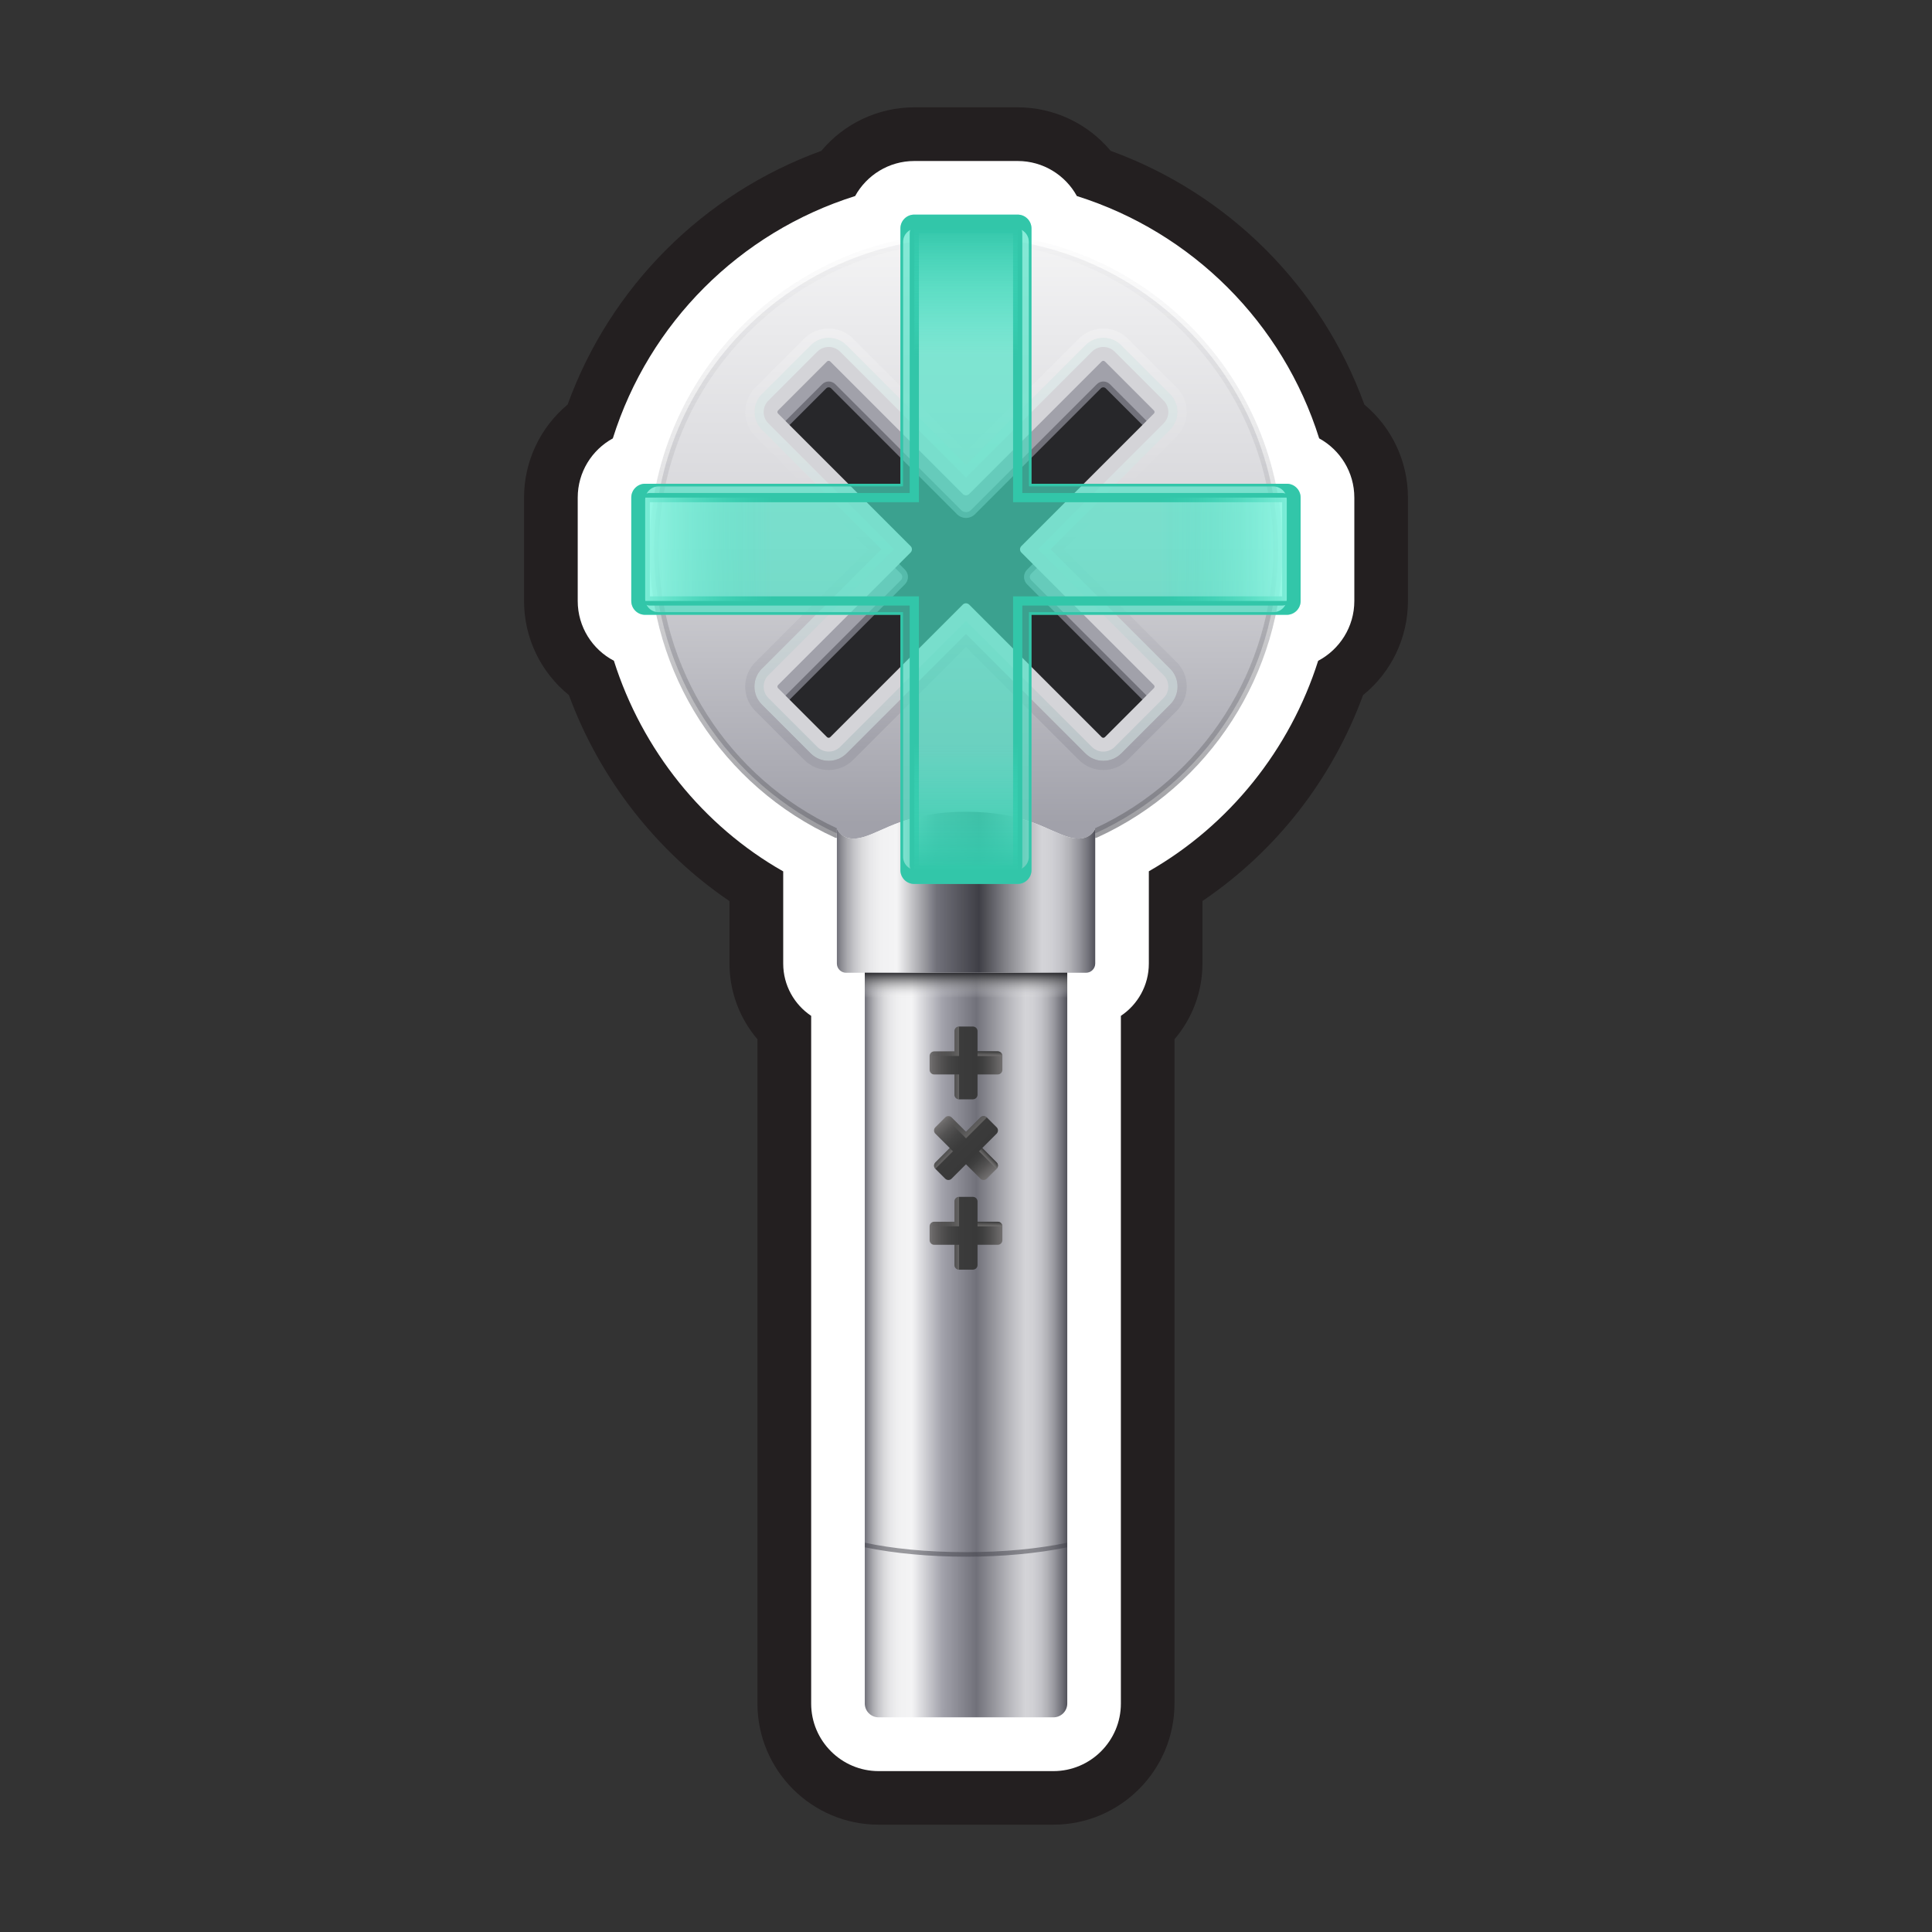 <?xml version="1.0" encoding="UTF-8"?><svg data-id="a" xmlns="http://www.w3.org/2000/svg" width="36" height="36" xmlns:xlink="http://www.w3.org/1999/xlink" viewBox="0 0 36 36"><rect x="0" y="0" width="36" height="36" fill="#333333" stroke="none"/><defs><linearGradient id="b" x1="18" y1="4.328" x2="18" y2="15.34" gradientUnits="userSpaceOnUse"><stop offset="0" stop-color="#f4f4f5"/><stop offset=".531" stop-color="#d4d4d8"/><stop offset="1" stop-color="#a1a1aa"/></linearGradient><linearGradient id="c" x1="18" y1="3.5" x2="18" y2="21.111" gradientUnits="userSpaceOnUse"><stop offset="0" stop-color="#d4d4d8" stop-opacity="0"/><stop offset="1" stop-color="#3f3f46"/></linearGradient><linearGradient id="d" x1="18" y1="5.462" x2="18" y2="13.936" xlink:href="#b"/><linearGradient id="e" x1="15.593" y1="16.626" x2="20.407" y2="16.626" gradientUnits="userSpaceOnUse"><stop offset="0" stop-color="#71717a"/><stop offset=".017" stop-color="#8b8b92"/><stop offset=".041" stop-color="#ababb0"/><stop offset=".068" stop-color="#c5c5c9"/><stop offset=".097" stop-color="#dadadc"/><stop offset=".13" stop-color="#e8e8ea"/><stop offset=".169" stop-color="#f1f1f2"/><stop offset=".233" stop-color="#f4f4f5"/><stop offset=".326" stop-color="#a5a5aa"/><stop offset=".386" stop-color="#71717a"/><stop offset=".551" stop-color="#3f3f46"/><stop offset=".648" stop-color="#7f7f85"/><stop offset=".747" stop-color="#bcbcc0"/><stop offset=".794" stop-color="#d4d4d8"/><stop offset=".832" stop-color="#d0d0d4"/><stop offset=".868" stop-color="#c4c4c9"/><stop offset=".903" stop-color="#b1b1b6"/><stop offset=".938" stop-color="#95959c"/><stop offset=".973" stop-color="#72727a"/><stop offset="1" stop-color="#52525b"/></linearGradient><linearGradient id="f" x1="11.965" y1="10.235" x2="14.397" y2="10.235" gradientUnits="userSpaceOnUse"><stop offset="0" stop-color="#9fffed" stop-opacity=".7"/><stop offset="1" stop-color="#47e2c4" stop-opacity="0"/></linearGradient><linearGradient id="g" x1="-1967.229" y1="10.235" x2="-1964.797" y2="10.235" gradientTransform="translate(1988.663 20.47) scale(1 -1)" gradientUnits="userSpaceOnUse"><stop offset="0" stop-color="#9fffed" stop-opacity=".7"/><stop offset="1" stop-color="#47e2c4" stop-opacity="0"/></linearGradient><linearGradient id="h" x1="-1138.515" y1="749.456" x2="-1136.083" y2="749.456" gradientTransform="translate(1155.214 -734.486)" gradientUnits="userSpaceOnUse"><stop offset="0" stop-color="#32c6a9"/><stop offset="1" stop-color="#47e2c4" stop-opacity="0"/></linearGradient><linearGradient id="i" x1="-816.749" y1="749.456" x2="-814.317" y2="749.456" gradientTransform="translate(833.449 754.956) scale(1 -1)" xlink:href="#h"/><linearGradient id="j" x1="16.114" y1="25.063" x2="19.886" y2="25.063" gradientUnits="userSpaceOnUse"><stop offset="0" stop-color="#71717a"/><stop offset=".017" stop-color="#8b8b92"/><stop offset=".041" stop-color="#ababb0"/><stop offset=".068" stop-color="#c5c5c9"/><stop offset=".097" stop-color="#dadadc"/><stop offset=".13" stop-color="#e8e8ea"/><stop offset=".169" stop-color="#f1f1f2"/><stop offset=".233" stop-color="#f4f4f5"/><stop offset=".379" stop-color="#a4a4ad"/><stop offset=".386" stop-color="#a1a1aa"/><stop offset=".551" stop-color="#71717a"/><stop offset=".584" stop-color="#7f7f87"/><stop offset=".726" stop-color="#bcbcc1"/><stop offset=".794" stop-color="#d4d4d8"/><stop offset=".832" stop-color="#d0d0d4"/><stop offset=".868" stop-color="#c4c4c9"/><stop offset=".903" stop-color="#b1b1b6"/><stop offset=".938" stop-color="#95959c"/><stop offset=".973" stop-color="#72727a"/><stop offset="1" stop-color="#52525b"/></linearGradient><linearGradient id="k" x1="18" y1="18.098" x2="18" y2="18.596" gradientUnits="userSpaceOnUse"><stop offset="0" stop-color="#18181b"/><stop offset="1" stop-color="#f4f4f5" stop-opacity="0"/></linearGradient><linearGradient id="l" x1="19.043" y1="19.806" x2="17.291" y2="19.806" gradientUnits="userSpaceOnUse"><stop offset="0" stop-color="#c1bdbc"/><stop offset=".096" stop-color="#9a9796"/><stop offset=".217" stop-color="#706e6e"/><stop offset=".326" stop-color="#525151"/><stop offset=".419" stop-color="#3f3f3f"/><stop offset=".485" stop-color="#393939"/><stop offset=".656" stop-color="#3b3b3b"/><stop offset=".767" stop-color="#444"/><stop offset=".86" stop-color="#535252"/><stop offset=".944" stop-color="#686666"/><stop offset="1" stop-color="#7b7979"/></linearGradient><linearGradient id="m" x1="18.446" y1="19.593" x2="18.446" y2="19.778" gradientUnits="userSpaceOnUse"><stop offset="0" stop-color="#3a3a3a"/><stop offset="1" stop-color="#c1bdbc" stop-opacity=".5"/></linearGradient><linearGradient id="n" x1="17.624" y1="20.252" x2="17.935" y2="20.252" gradientUnits="userSpaceOnUse"><stop offset="0" stop-color="#3a3a3a" stop-opacity="0"/><stop offset="1" stop-color="#c1bdbc" stop-opacity=".5"/></linearGradient><linearGradient id="o" x1="17.338" y1="19.402" x2="18.037" y2="19.402" xlink:href="#n"/><linearGradient id="p" x1="19.043" y1="22.98" x2="17.291" y2="22.98" xlink:href="#l"/><linearGradient id="q" x1="18.446" y1="22.767" x2="18.446" y2="22.952" xlink:href="#m"/><linearGradient id="r" y1="23.426" y2="23.426" xlink:href="#n"/><linearGradient id="s" x1="17.338" y1="22.577" x2="18.037" y2="22.577" xlink:href="#n"/><linearGradient id="t" x1="-193.394" y1="-382.514" x2="-195.146" y2="-382.514" gradientTransform="translate(-114.99 429.358) rotate(45)" xlink:href="#l"/><linearGradient id="u" x1="-193.991" y1="-382.726" x2="-193.991" y2="-382.541" gradientTransform="translate(-114.99 429.358) rotate(45)" xlink:href="#m"/><linearGradient id="v" x1="-194.813" y1="-382.067" x2="-194.501" y2="-382.067" gradientTransform="translate(-114.99 429.358) rotate(45)" xlink:href="#n"/><linearGradient id="w" x1="-195.099" y1="-382.917" x2="-194.4" y2="-382.917" gradientTransform="translate(-114.99 429.358) rotate(45)" xlink:href="#n"/></defs><path d="M25.423,7.538c-.797-2.195-2.531-3.929-4.727-4.727-.425-.509-1.057-.811-1.733-.811h-1.926c-.676,0-1.309.303-1.733.811-2.196.798-3.93,2.531-4.727,4.727-.509.425-.812,1.057-.812,1.733v1.927c0,.69.312,1.331.836,1.754.573,1.559,1.637,2.921,2.992,3.839v1.163c0,.524.189,1.022.521,1.411v12.377c0,1.245,1.013,2.258,2.257,2.258h3.257c1.245,0,2.257-1.013,2.257-2.258v-12.377c.333-.389.521-.887.521-1.411v-1.165c1.373-.929,2.417-2.266,2.993-3.837.524-.424.836-1.063.836-1.754v-1.927c0-.677-.303-1.309-.812-1.733Z" fill="#231f20"/><path d="M24.581,8.169c-.675-2.15-2.365-3.84-4.515-4.516-.214-.389-.628-.653-1.103-.653h-1.926c-.475,0-.889.265-1.103.653-2.15.676-3.84,2.365-4.515,4.516-.39.214-.654.628-.654,1.103v1.927c0,.482.273.903.674,1.113.528,1.667,1.667,3.081,3.155,3.925v1.718c0,.405.207.764.521.974v12.815c0,.693.564,1.258,1.257,1.258h3.257c.693,0,1.257-.565,1.257-1.258v-12.815c.314-.21.521-.568.521-.974v-1.72c1.497-.856,2.629-2.265,3.155-3.922.4-.211.674-.632.674-1.114v-1.927c0-.475-.265-.889-.654-1.103Z" fill="#fff"/><circle cx="18" cy="10.024" r="5.01" fill="#27272a"/><path d="M21.749,8.192c0-.075-.029-.145-.082-.197l-.911-.911c-.109-.109-.286-.109-.395,0l-2.346,2.346c-.008.008-.022.008-.03,0l-2.346-2.346c-.109-.109-.286-.109-.395,0l-.911.911c-.053.053-.082.123-.082.197s.029.145.082.197l2.361,2.361-2.361,2.361c-.053.053-.082.123-.082.197,0,.074.029.145.082.197l.911.911c.109.109.286.109.395,0l2.361-2.361,2.361,2.361c.054.054.126.082.197.082s.143-.027.197-.082l.911-.911c.053-.053.082-.123.082-.197,0-.075-.029-.145-.082-.197l-2.361-2.361,2.361-2.361c.053-.053.082-.123.082-.197ZM21.515,8.237l-2.377,2.377c-.036.036-.057.085-.057.137,0,.052.02.1.057.137l2.377,2.377c.012.012.019.028.019.045s-.007.033-.019.045l-.911.911c-.025.025-.066.025-.091,0l-2.513-2.513-2.513,2.513c-.025.025-.066.025-.091,0l-.911-.911c-.012-.012-.019-.028-.019-.045s.007-.033.019-.045l2.377-2.377c.036-.036.057-.085.057-.137,0-.052-.02-.1-.057-.137l-2.377-2.377c-.012-.012-.019-.028-.019-.045s.007-.033.019-.045l.911-.911c.025-.025.066-.025.091,0l2.346,2.346c.092.092.242.092.334,0l2.346-2.346c.025-.025.066-.025.091,0l.911.911c.012.012.019.028.019.045s-.007.033-.019.045Z" fill="#71717a"/><path d="M18,5.015c-3.168,0-4.968,2.568-4.968,5.736s1.8,4.554,4.968,4.554,5.122-1.386,5.122-4.554-1.954-5.736-5.122-5.736ZM19.215,10.811l2.377,2.377c.067.067.067.176,0,.243l-.911.911c-.067.067-.176.067-.243,0l-2.437-2.437-2.437,2.437c-.067.067-.176.067-.243,0l-.911-.911c-.067-.067-.067-.176,0-.243l2.377-2.377c.034-.034.034-.088,0-.121l-2.377-2.377c-.067-.067-.067-.176,0-.243l.911-.911c.067-.067.176-.067.243,0l2.346,2.346c.05.05.132.05.182,0l2.346-2.346c.067-.067.176-.067.243,0l.911.911c.067.067.067.176,0,.243l-2.377,2.377c-.034.034-.034.088,0,.121Z" fill="#a1a1aa"/><path d="M18,4.423c-3.21,0-5.813,2.602-5.813,5.813,0,2.352,1.397,4.377,3.406,5.293v-.085s.038.105.163.156c0,0,.001 0.0.001 0.0.075.03.181.042.328-.001.393-.113.803-.472,1.915-.472s1.522.359,1.915.472c.147.042.253.031.328.001 0-0.0.001-0.0.001-0.0.124-.051.163-.156.163-.156v.085c2.009-.915,3.406-2.941,3.406-5.293,0-3.21-2.602-5.813-5.813-5.813ZM21.591,12.672c.067.067.067.176,0,.243l-.911.911c-.067.067-.176.067-.243,0l-2.437-2.437-2.437,2.437c-.067.067-.176.067-.243,0l-.911-.911c-.067-.067-.067-.176,0-.243l2.437-2.437-2.437-2.437c-.067-.067-.067-.176,0-.243l.911-.911c.067-.067.176-.067.243,0l2.437,2.437,2.437-2.437c.067-.067.176-.067.243,0l.911.911c.067.067.067.176,0,.243l-2.437,2.437,2.437,2.437Z" fill="url(#b)"/><path d="M18,4.337c-3.252,0-5.899,2.646-5.899,5.899,0,2.306,1.357,4.414,3.456,5.371.012.005.024.007.036.007v-.181c-2.018-.936-3.32-2.971-3.32-5.197,0-3.158,2.569-5.727,5.727-5.727s5.727,2.569,5.727,5.727c0,2.226-1.302,4.261-3.32,5.197v.181s0,0,0,0c.012,0,.024-.003.036-.008,2.1-.956,3.456-3.064,3.456-5.371,0-3.252-2.646-5.899-5.899-5.899Z" fill="url(#c)"/><path d="M21.942,7.676c0-.126-.049-.245-.138-.334l-.911-.911c-.184-.184-.484-.184-.668 0l-2.225,2.225-2.225-2.225c-.184-.184-.484-.184-.668 0l-.911.911c-.089.089-.138.208-.138.334s.049.245.138.334l2.225,2.225-2.225,2.225c-.089.089-.138.208-.138.334s.049.245.138.334l.911.911c.184.184.484.184.668-0l2.225-2.225,2.225,2.225c.089.089.208.138.334.138.126,0,.245-.049.334-.138l.911-.911c.089-.089.138-.208.138-.334s-.049-.245-.138-.334l-2.225-2.225,2.225-2.225c.089-.089.138-.208.138-.334ZM21.591,7.798l-2.437,2.437,2.437,2.437c.067.067.067.176,0,.243l-.911.911c-.067.067-.176.067-.243,0l-2.437-2.437-2.437,2.437c-.067.067-.176.067-.243,0l-.911-.911c-.067-.067-.067-.176,0-.243l2.437-2.437-2.437-2.437c-.067-.067-.067-.176,0-.243l.911-.911c.067-.067.176-.067.243,0l2.437,2.437,2.437-2.437c.067-.067.176-.067.243,0l.911.911c.067.067.067.176,0,.243Z" fill="#d3e8e6" opacity=".4"/><path d="M19.336,10.235l2.346-2.346c.057-.057.088-.132.088-.213s-.031-.156-.088-.212l-.911-.911c-.117-.117-.308-.117-.425,0l-2.346,2.346-2.346-2.346c-.117-.117-.308-.117-.425,0l-.911.911c-.057.057-.088.132-.088.213s.031.156.088.212l2.346,2.346-2.346,2.346c-.057.057-.088.132-.088.213s.031.156.088.212l.911.911c.117.117.308.117.425,0l2.346-2.346,2.346,2.346c.059.059.136.088.212.088s.154-.029.213-.088l.911-.911c.057-.057.088-.132.088-.213s-.031-.156-.088-.212l-2.346-2.346ZM21.5,12.824l-.911.911c-.017.017-.044.017-.061,0l-2.468-2.468c-.034-.034-.088-.034-.121,0l-2.468,2.468c-.017.017-.044.017-.061,0l-.911-.911c-.011-.011-.013-.024-.013-.03s.002-.019.013-.03l2.468-2.468c.034-.034.034-.088,0-.121l-2.468-2.468c-.011-.011-.013-.024-.013-.03s.002-.019.013-.03l.911-.911c.017-.017.044-.017.061,0l2.468,2.468c.034.034.088.034.121,0l2.468-2.468c.017-.017.044-.017.061,0l.911.911c.011.011.013.024.013.03s-.002.019-.013.03l-2.468,2.468c-.034.034-.034.088,0,.121l2.468,2.468h0c.011.011.013.024.013.03s-.002.019-.013.03Z" fill="#d4d4d8"/><path d="M19.822,10.235l2.103-2.103c.122-.122.189-.283.189-.456s-.067-.334-.189-.455l-.911-.911c-.251-.251-.66-.251-.911 0l-2.103,2.103-2.103-2.103c-.251-.251-.66-.251-.911 0l-.911.911c-.122.122-.189.283-.189.456s.067.334.189.455l2.103,2.103-2.103,2.103c-.122.122-.189.283-.189.456s.067.334.189.455l.911.911c.251.251.66.251.911-0l2.103-2.103,2.103,2.103c.122.121.283.188.455.188.172,0,.334-.067.455-.189l.911-.911c.122-.122.189-.283.189-.456s-.067-.334-.189-.455l-2.103-2.103ZM21.804,13.128l-.911.911c-.089.089-.208.138-.334.138-.126,0-.245-.049-.334-.138l-2.225-2.225-2.225,2.225c-.184.184-.484.184-.668 0l-.911-.911c-.089-.089-.138-.208-.138-.334s.049-.245.138-.334l2.225-2.225-2.225-2.225c-.089-.089-.138-.208-.138-.334s.049-.245.138-.334l.911-.911c.184-.184.484-.184.668-0l2.225,2.225,2.225-2.225c.184-.184.484-.184.668-0l.911.911c.089.089.138.208.138.334s-.049.245-.138.334l-2.225,2.225,2.225,2.225c.089.089.138.208.138.334s-.049.245-.138.334Z" fill="url(#d)"/><path d="M19.915,15.598c-.393-.113-.803-.472-1.915-.472s-1.522.359-1.915.472-.491-.155-.491-.155v2.511c0,.095.077.172.172.172h4.47c.095,0,.172-.077.172-.172v-2.511s-.098.268-.491.155Z" fill="url(#e)"/><path d="M23.977,9.014h-4.757v-4.757c0-.142-.115-.258-.258-.258h-1.926c-.142,0-.258.115-.258.258v4.757h-4.757c-.142,0-.258.115-.258.258v1.926c0,.142.115.258.258.258h4.757v4.757c0,.142.115.258.258.258h1.926c.142,0,.258-.115.258-.258v-4.757h4.757c.142,0,.258-.115.258-.258v-1.926c0-.142-.115-.258-.258-.258Z" fill="#47e2c4" opacity=".5"/><path d="M23.73,9.065h-4.56v-4.56c0-.136-.111-.247-.247-.247h-1.847c-.136,0-.247.111-.247.247v4.56h-4.56c-.136,0-.247.111-.247.247v1.847c0,.136.111.247.247.247h4.56v4.56c0,.136.111.247.247.247h1.847c.136,0,.247-.111.247-.247v-4.56h4.56c.136,0,.247-.111.247-.247v-1.847c0-.136-.111-.247-.247-.247Z" fill="#47e2c4" opacity=".3"/><path d="M23.892,9.186h-4.843v-4.843c0-.095-.077-.172-.172-.172h-1.754c-.095,0-.172.077-.172.172v4.843h-4.843c-.095,0-.172.077-.172.172v1.754c0,.095.077.172.172.172h4.843v4.843c0,.095.077.172.172.172h1.754c.095,0,.172-.077.172-.172v-4.843h4.843c.095,0,.172-.077.172-.172v-1.754c0-.095-.077-.172-.172-.172ZM18.877,11.112v5.014h-1.754v-5.014h-5.014v-1.754h5.014v-5.014h1.754v5.014h5.014v1.754s-5.014,0-5.014,0Z" fill="#32c6a9"/><rect x="11.931" y="9.272" width="2.67" height="1.926" fill="url(#f)"/><rect x="21.4" y="9.272" width="2.67" height="1.926" transform="translate(45.469 20.47) rotate(180)" fill="url(#g)"/><rect x="16.665" y="14.007" width="2.67" height="1.926" transform="translate(3.03 32.97) rotate(-90)" fill="url(#h)"/><rect x="16.665" y="4.537" width="2.67" height="1.926" transform="translate(23.5 -12.499) rotate(90)" fill="url(#i)"/><path d="M23.977,9.014h-4.757v-4.757c0-.142-.115-.258-.258-.258h-1.926c-.142,0-.258.115-.258.258v4.757h-4.757c-.142,0-.258.115-.258.258v1.926c0,.142.115.258.258.258h4.757v4.757c0,.142.115.258.258.258h1.926c.142,0,.258-.115.258-.258v-4.757h4.757c.142,0,.258-.115.258-.258v-1.926c0-.142-.115-.258-.258-.258ZM23.977,11.159c0,.136-.111.247-.247.247h-4.56v4.56c0,.136-.111.247-.247.247h-1.847c-.136,0-.247-.111-.247-.247v-4.56h-4.56c-.136,0-.247-.111-.247-.247v-1.847c0-.136.111-.247.247-.247h4.56v-4.56c0-.136.111-.247.247-.247h1.847c.136,0,.247.111.247.247v4.56h4.56c.136,0,.247.111.247.247v1.847Z" fill="#32c6a9"/><path d="M16.114,18.126v13.616c0,.142.115.258.258.258h3.257c.142,0,.258-.115.258-.258v-13.616h-3.772Z" fill="url(#j)"/><path d="M19.886,28.832v-.086c-.538.114-1.195.176-1.886.176-.74,0-1.382-.068-1.886-.176v.086c.553.114,1.224.175,1.886.175s1.333-.061,1.886-.175Z" fill="#3f3f46" opacity=".5"/><rect x="16.114" y="18.126" width="3.772" height=".698" fill="url(#k)"/><path d="M18.592,19.591h-.377v-.377c0-.047-.038-.086-.086-.086h-.258c-.047,0-.086.038-.086.086v.377h-.377c-.047,0-.086.038-.086.086v.258c0,.047.038.086.086.086h.377v.377c0,.047.038.086.086.086h.258c.047,0,.086-.038.086-.086v-.377h.377c.047,0,.086-.038.086-.086v-.258c0-.047-.038-.086-.086-.086Z" fill="url(#l)"/><path d="M18.215,19.677h.463c0-.047-.038-.086-.086-.086h-.377v.086Z" fill="url(#m)"/><path d="M17.871,20.02h-.086v.377c0,.047.038.086.086.086v-.463Z" fill="url(#n)"/><path d="M17.871,19.128c-.047,0-.086.038-.086.086v.377h-.377c-.047,0-.086.038-.086.086h.549v-.549Z" fill="url(#o)"/><path d="M18.592,22.765h-.377v-.377c0-.047-.038-.086-.086-.086h-.258c-.047,0-.086.038-.086.086v.377h-.377c-.047,0-.086.038-.086.086v.258c0,.047.038.086.086.086h.377v.377c0,.047.038.086.086.086h.258c.047,0,.086-.038.086-.086v-.377h.377c.047,0,.086-.038.086-.086v-.258c0-.047-.038-.086-.086-.086Z" fill="url(#p)"/><path d="M18.215,22.851h.463c0-.047-.038-.086-.086-.086h-.377v.086Z" fill="url(#q)"/><path d="M17.871,23.195h-.086v.377c0,.047.038.086.086.086v-.463Z" fill="url(#r)"/><path d="M17.871,22.302c-.047,0-.086.038-.086.086v.377h-.377c-.047,0-.086.038-.086.086h.549v-.549Z" fill="url(#s)"/><path d="M18.57,21.659l-.267-.267.267-.267c.034-.034.034-.088,0-.121l-.182-.182c-.034-.034-.088-.034-.121,0l-.267.267-.267-.267c-.034-.034-.088-.034-.121,0l-.182.182c-.034.034-.034.088,0,.121l.267.267-.267.267c-.034.034-.034.088,0,.121l.182.182c.034.034.088.034.121,0l.267-.267.267.267c.034.034.088.034.121,0l.182-.182c.034-.034.034-.088,0-.121Z" fill="url(#t)"/><path d="M18.243,21.453l.327.327c.034-.034.034-.088,0-.121l-.267-.267-.061.061Z" fill="url(#u)"/><path d="M17.757,21.453l-.061-.061-.267.267c-.034.034-.034.088,0,.121l.327-.327Z" fill="url(#v)"/><path d="M18.388,20.823c-.034-.034-.088-.034-.121,0l-.267.267-.267-.267c-.034-.034-.088-.034-.121,0l.388.388.388-.388Z" fill="url(#w)"/></svg>